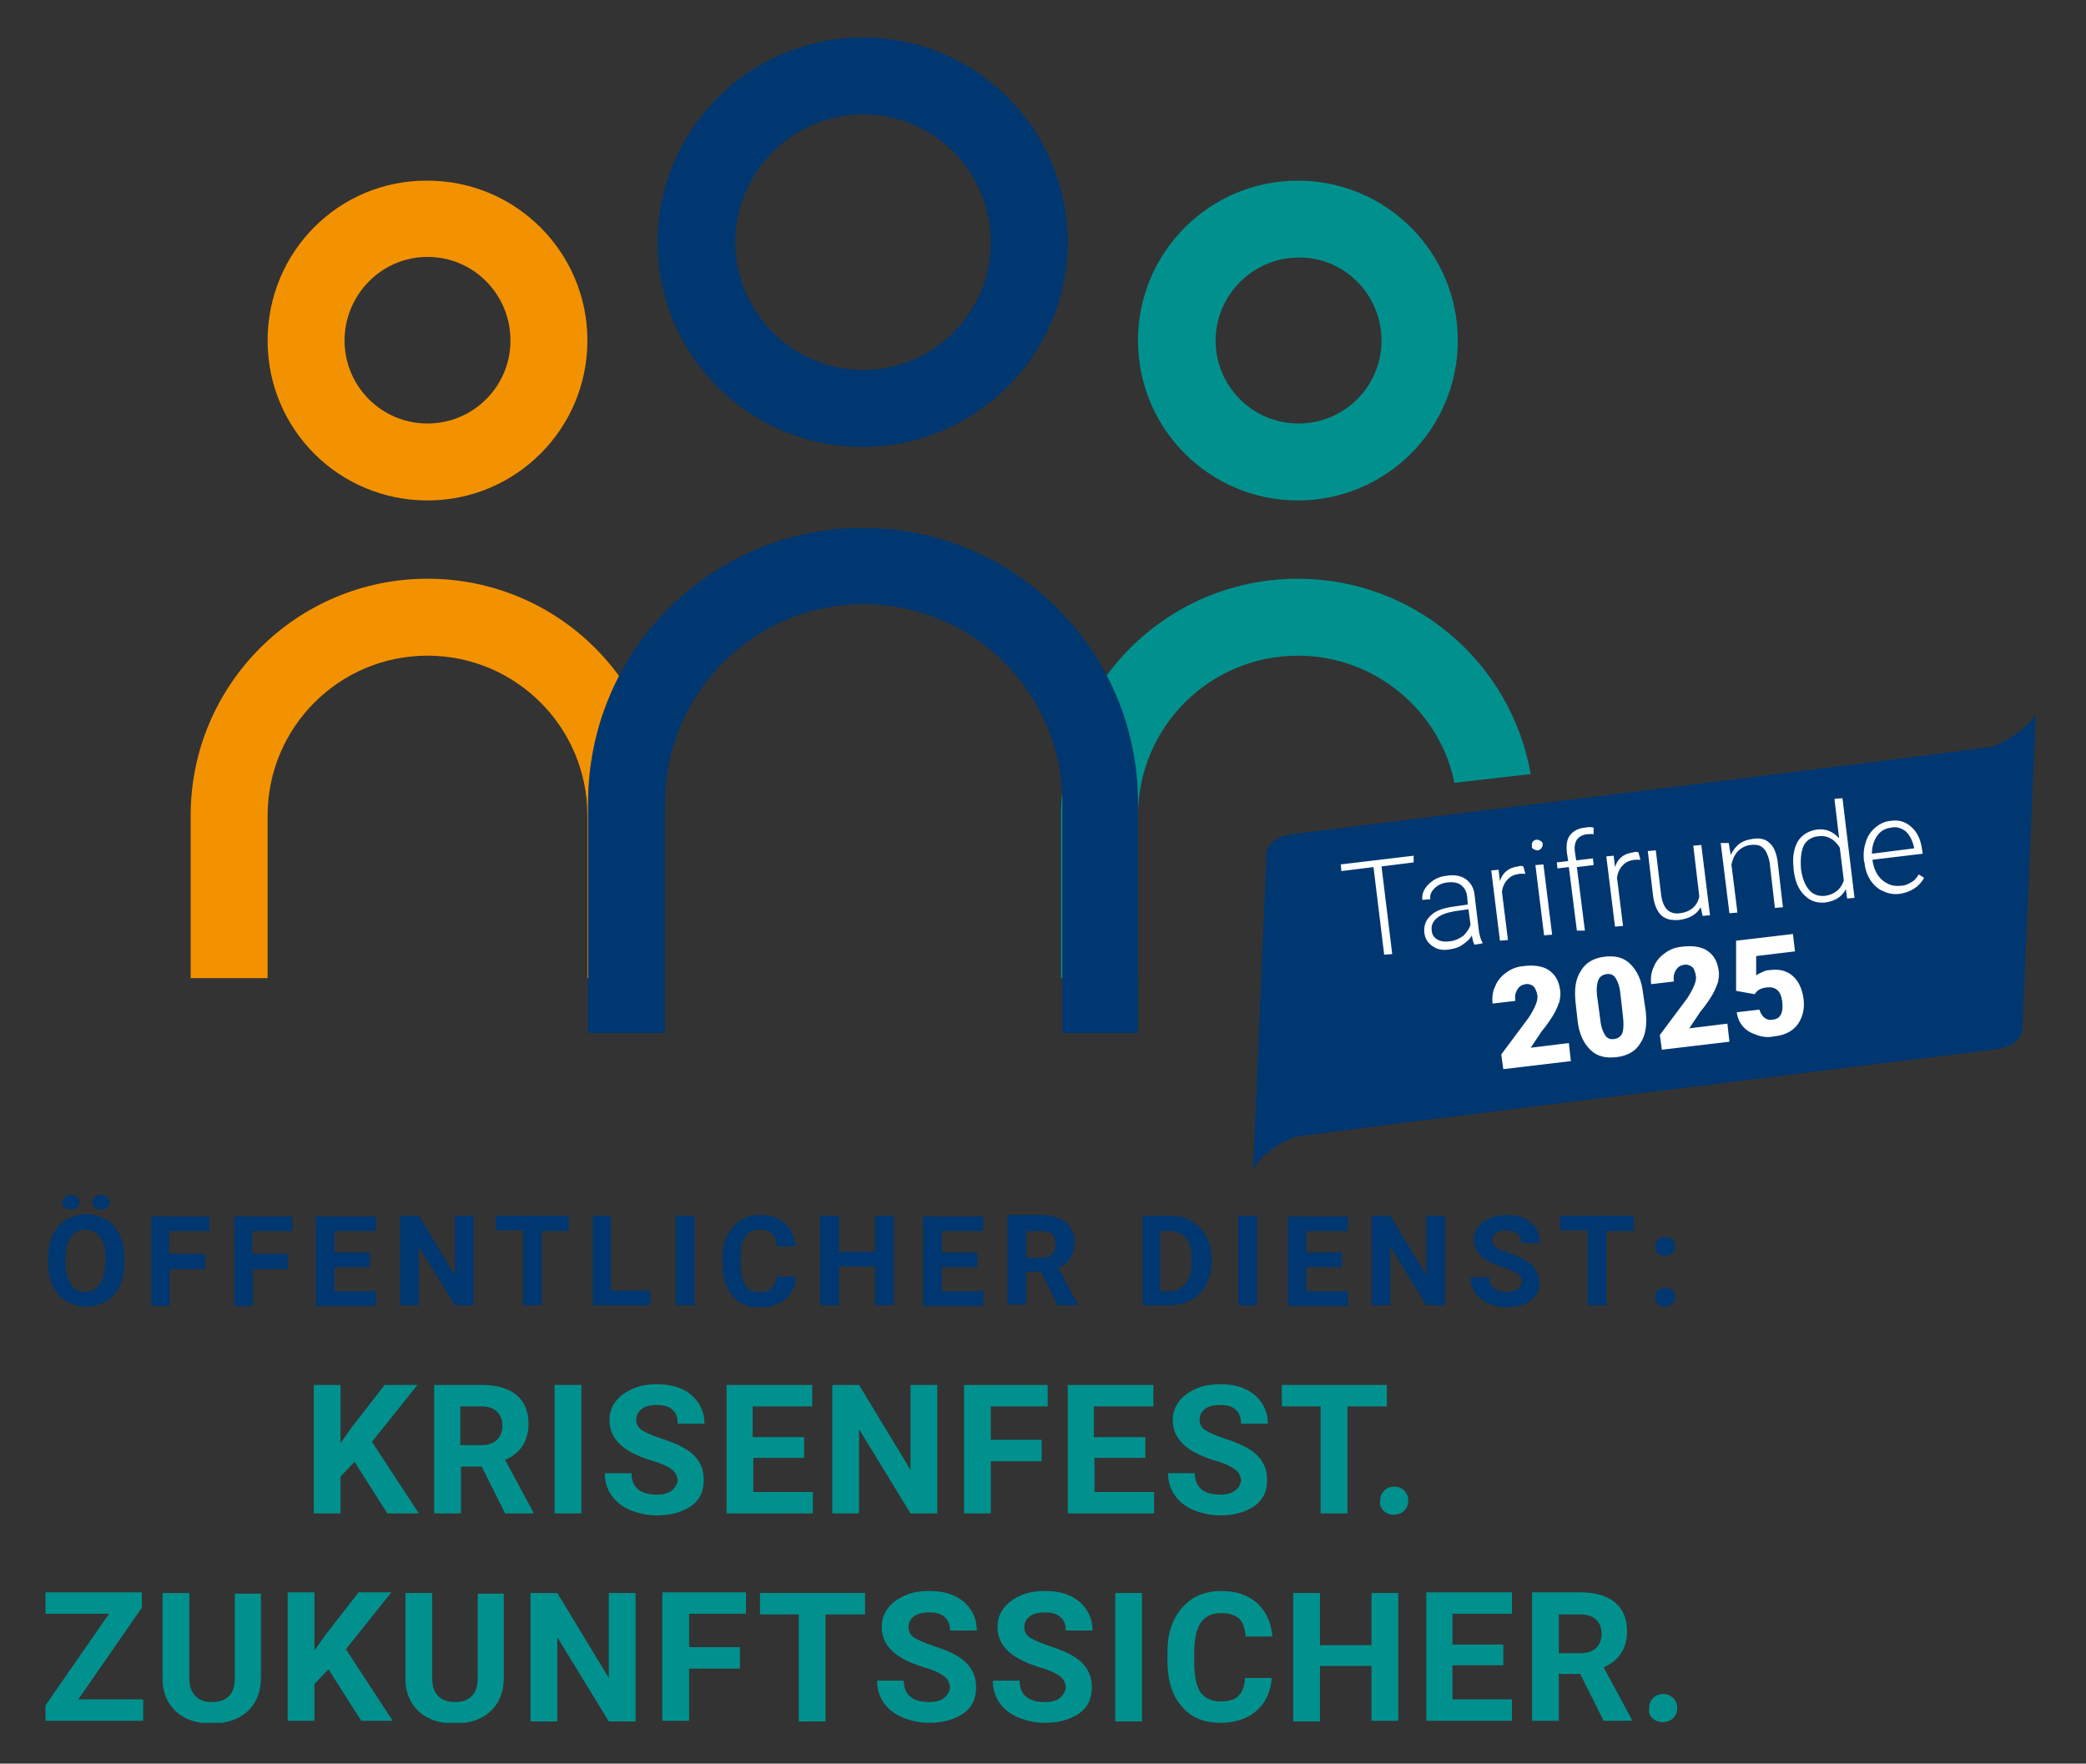 <?xml version="1.0" encoding="utf-8"?>
<!-- Generator: $$$/GeneralStr/196=Adobe Illustrator 27.6.0, SVG Export Plug-In . SVG Version: 6.00 Build 0)  -->
<svg version="1.1" id="Ebene_1" xmlns="http://www.w3.org/2000/svg" xmlns:xlink="http://www.w3.org/1999/xlink" x="0px" y="0px"
	 viewBox="0 0 311.8 263.6" style="enable-background:new 0 0 311.8 263.6;" xml:space="preserve">
<rect x="0" y="0" width="311.8" height="263.6" fill="#333333" stroke="none"/>
<style type="text/css">
	.st0{clip-path:url(#SVGID_00000172412364367954527360000004284610502278372241_);fill:#00918E;}
	.st1{clip-path:url(#SVGID_00000172412364367954527360000004284610502278372241_);fill:#003770;}
	.st2{clip-path:url(#SVGID_00000172412364367954527360000004284610502278372241_);fill:#F39200;}
	.st3{clip-path:url(#SVGID_00000172412364367954527360000004284610502278372241_);fill:#FFFFFF;}
</style>
<g>
	<defs>
		<rect id="SVGID_1_" x="6.8" y="5.6" width="297.5" height="251.9"/>
	</defs>
	<clipPath id="SVGID_00000006671715763298408200000002208522523376420999_">
		<use xlink:href="#SVGID_1_"  style="overflow:visible;"/>
	</clipPath>
	<path style="clip-path:url(#SVGID_00000006671715763298408200000002208522523376420999_);fill:#00918E;" d="M228.8,115.7
		c-2.9-16.6-17.4-29.2-34.8-29.2c-19.6,0-35.4,15.8-35.4,35.4v24.3h11.5v-24.3c0-13.2,10.7-23.9,23.9-23.9c11.5,0,21.2,8.2,23.4,19
		L228.8,115.7z"/>
	<path style="clip-path:url(#SVGID_00000006671715763298408200000002208522523376420999_);fill:#00918E;" d="M247,256.8
		c0.4,0.4,0.9,0.6,1.5,0.6c0.6,0,1.2-0.2,1.6-0.6c0.4-0.4,0.6-0.9,0.6-1.5c0-0.6-0.2-1.1-0.6-1.5c-0.4-0.4-0.9-0.6-1.5-0.6
		c-0.6,0-1.1,0.2-1.5,0.6c-0.4,0.4-0.6,0.9-0.6,1.5C246.4,256,246.6,256.5,247,256.8 M233,241.3h3.2c1.1,0,1.9,0.3,2.4,0.8
		c0.5,0.5,0.8,1.2,0.8,2.1c0,0.9-0.3,1.6-0.8,2.1c-0.5,0.5-1.3,0.8-2.3,0.8H233V241.3z M239.7,257.2h4.2v-0.2l-4.2-7.8
		c1.2-0.5,2-1.2,2.6-2.1c0.6-0.9,0.9-2,0.9-3.3c0-1.8-0.6-3.3-1.8-4.3c-1.2-1-3-1.5-5.2-1.5H229v19.2h4v-7h3.2L239.7,257.2z
		 M224.7,245.8h-7.6v-4.6h8.9v-3.2h-12.8v19.2H226v-3.2h-8.9v-5.1h7.6V245.8z M209,238.1h-4v7.8h-7.7v-7.8h-4v19.2h4V249h7.7v8.2h4
		V238.1z M186.1,250.9c-0.1,1.2-0.4,2-1,2.6c-0.6,0.6-1.5,0.8-2.7,0.8c-1.4,0-2.3-0.5-3-1.4c-0.6-1-0.9-2.5-0.9-4.5v-1.5
		c0-2,0.4-3.5,1-4.4c0.7-0.9,1.6-1.4,3-1.4c1.2,0,2.1,0.3,2.7,0.8c0.6,0.6,0.9,1.5,1,2.7h4c-0.2-2.1-1-3.8-2.3-5
		c-1.4-1.2-3.1-1.8-5.4-1.8c-1.6,0-3,0.4-4.2,1.1c-1.2,0.8-2.1,1.8-2.8,3.2c-0.7,1.4-1,3-1,4.9v1.2c0,2.9,0.7,5.2,2.1,6.8
		c1.4,1.7,3.3,2.5,5.8,2.5c2.2,0,4.1-0.6,5.4-1.8c1.4-1.2,2.1-2.8,2.3-4.9H186.1z M170.7,238.1h-4v19.2h4V238.1z M158.4,253.8
		c-0.5,0.4-1.3,0.6-2.2,0.6c-2.5,0-3.8-1.1-3.8-3.2h-4c0,1.2,0.3,2.3,1,3.3c0.6,0.9,1.6,1.7,2.8,2.2c1.2,0.5,2.6,0.8,4,0.8
		c2.1,0,3.8-0.5,5.1-1.4c1.3-0.9,1.9-2.2,1.9-3.9c0-1.5-0.5-2.7-1.5-3.7c-1-1-2.7-1.8-4.9-2.5c-1.2-0.4-2.1-0.8-2.8-1.2
		c-0.6-0.4-0.9-0.9-0.9-1.6c0-0.7,0.3-1.2,0.8-1.6c0.5-0.4,1.3-0.6,2.3-0.6c1,0,1.8,0.2,2.3,0.7c0.6,0.5,0.8,1.2,0.8,2h4
		c0-1.2-0.3-2.2-0.9-3.1c-0.6-0.9-1.4-1.6-2.5-2.1c-1.1-0.5-2.3-0.7-3.7-0.7c-1.4,0-2.6,0.2-3.7,0.7c-1.1,0.5-1.9,1.1-2.5,1.9
		c-0.6,0.8-0.9,1.7-0.9,2.8c0,2,1.1,3.6,3.3,4.8c0.8,0.4,1.9,0.9,3.3,1.3c1.4,0.4,2.3,0.9,2.8,1.3c0.5,0.4,0.8,1,0.8,1.7
		C159.2,252.9,158.9,253.4,158.4,253.8 M141.1,253.8c-0.5,0.4-1.3,0.6-2.2,0.6c-2.5,0-3.8-1.1-3.8-3.2h-4c0,1.2,0.3,2.3,1,3.3
		c0.6,0.9,1.6,1.7,2.8,2.2c1.2,0.5,2.6,0.8,4,0.8c2.1,0,3.8-0.5,5.1-1.4c1.3-0.9,1.9-2.2,1.9-3.9c0-1.5-0.5-2.7-1.5-3.7
		s-2.7-1.8-4.9-2.5c-1.2-0.4-2.1-0.8-2.8-1.2c-0.6-0.4-0.9-0.9-0.9-1.6c0-0.7,0.3-1.2,0.8-1.6c0.5-0.4,1.3-0.6,2.3-0.6
		c1,0,1.8,0.2,2.3,0.7c0.6,0.5,0.8,1.2,0.8,2h4c0-1.2-0.3-2.2-0.9-3.1c-0.6-0.9-1.4-1.6-2.5-2.1c-1.1-0.5-2.3-0.7-3.7-0.7
		c-1.4,0-2.6,0.2-3.7,0.7c-1.1,0.5-1.9,1.1-2.5,1.9c-0.6,0.8-0.9,1.7-0.9,2.8c0,2,1.1,3.6,3.3,4.8c0.8,0.4,1.9,0.9,3.3,1.3
		c1.4,0.4,2.3,0.9,2.8,1.3c0.5,0.4,0.8,1,0.8,1.7C141.9,252.9,141.6,253.4,141.1,253.8 M129.2,238.1h-15.6v3.2h5.8v16h4v-16h5.9
		V238.1z M110.6,246.2H103v-5h8.5v-3.2H99v19.2h4v-7.8h7.6V246.2z M94.9,238.1h-3.9v12.7l-7.7-12.7h-4v19.2h4v-12.6l7.7,12.6h4
		V238.1z M71.4,238.1v12.8c0,2.3-1.2,3.5-3.4,3.5c-1.1,0-1.9-0.3-2.5-0.9c-0.6-0.6-0.9-1.5-0.9-2.7v-12.7h-4v12.8
		c0,2.1,0.7,3.7,2,4.9c1.3,1.2,3.1,1.8,5.3,1.8c2.3,0,4.1-0.6,5.4-1.8c1.3-1.2,2-2.9,2-5v-12.6H71.4z M54,257.2h4.7l-7-10.7l6.8-8.5
		h-4.9l-4.9,6.3l-1.7,2.4v-8.7h-4v19.2h4v-5.5l2.1-2.2L54,257.2z M35.1,238.1v12.8c0,2.3-1.2,3.5-3.4,3.5c-1.1,0-1.9-0.3-2.5-0.9
		c-0.6-0.6-0.9-1.5-0.9-2.7v-12.7h-4v12.8c0,2.1,0.7,3.7,2,4.9c1.3,1.2,3.1,1.8,5.3,1.8c2.3,0,4.1-0.6,5.4-1.8c1.3-1.2,2-2.9,2-5
		v-12.6H35.1z M21.2,240.3v-2.3H6.8v3.2h9.5l-9.5,13.7v2.3h14.6v-3.2h-9.7L21.2,240.3z"/>
	<path style="clip-path:url(#SVGID_00000006671715763298408200000002208522523376420999_);fill:#00918E;" d="M206.8,225.8
		c0.4,0.4,0.9,0.6,1.5,0.6c0.6,0,1.2-0.2,1.6-0.6c0.4-0.4,0.6-0.9,0.6-1.5c0-0.6-0.2-1.1-0.6-1.5c-0.4-0.4-0.9-0.6-1.5-0.6
		c-0.6,0-1.1,0.2-1.5,0.6c-0.4,0.4-0.6,0.9-0.6,1.5C206.2,224.9,206.4,225.4,206.8,225.8 M207.2,207h-15.6v3.2h5.8v16h4v-16h5.9V207
		z M184.6,222.8c-0.5,0.4-1.3,0.6-2.2,0.6c-2.5,0-3.8-1.1-3.8-3.2h-4c0,1.2,0.3,2.3,1,3.3c0.6,0.9,1.6,1.7,2.8,2.2
		c1.2,0.5,2.6,0.8,4,0.8c2.1,0,3.8-0.5,5.1-1.4c1.3-0.9,1.9-2.2,1.9-3.9c0-1.5-0.5-2.7-1.5-3.7c-1-1-2.7-1.8-4.9-2.5
		c-1.2-0.4-2.1-0.8-2.8-1.2c-0.6-0.4-0.9-0.9-0.9-1.6c0-0.7,0.3-1.2,0.8-1.6c0.5-0.4,1.3-0.6,2.3-0.6c1,0,1.8,0.2,2.3,0.7
		c0.6,0.5,0.8,1.2,0.8,2.1h4c0-1.2-0.3-2.2-0.9-3.1s-1.4-1.6-2.5-2.1c-1.1-0.5-2.3-0.7-3.7-0.7c-1.4,0-2.6,0.2-3.7,0.7
		c-1.1,0.5-1.9,1.1-2.5,1.9c-0.6,0.8-0.9,1.7-0.9,2.8c0,2,1.1,3.6,3.3,4.8c0.8,0.4,1.9,0.9,3.3,1.3s2.3,0.9,2.8,1.3
		c0.5,0.4,0.8,1,0.8,1.7C185.4,221.8,185.2,222.4,184.6,222.8 M171.1,214.8h-7.6v-4.6h8.9V207h-12.8v19.2h12.9V223h-8.9v-5.1h7.6
		V214.8z M155.7,215.2h-7.6v-5h8.5V207h-12.5v19.2h4v-7.8h7.6V215.2z M140,207h-3.9v12.7l-7.7-12.7h-4v19.2h4v-12.6l7.7,12.6h4V207z
		 M120.1,214.8h-7.6v-4.6h8.9V207h-12.8v19.2h12.9V223h-8.9v-5.1h7.6V214.8z M100.4,222.8c-0.5,0.4-1.3,0.6-2.2,0.6
		c-2.5,0-3.8-1.1-3.8-3.2h-4c0,1.2,0.3,2.3,1,3.3c0.6,0.9,1.6,1.7,2.8,2.2c1.2,0.5,2.6,0.8,4,0.8c2.1,0,3.8-0.5,5.1-1.4
		c1.3-0.9,1.9-2.2,1.9-3.9c0-1.5-0.5-2.7-1.5-3.7s-2.7-1.8-4.9-2.5c-1.2-0.4-2.1-0.8-2.8-1.2c-0.6-0.4-0.9-0.9-0.9-1.6
		c0-0.7,0.3-1.2,0.8-1.6s1.3-0.6,2.3-0.6c1,0,1.8,0.2,2.3,0.7c0.6,0.5,0.8,1.2,0.8,2.1h4c0-1.2-0.3-2.2-0.9-3.1
		c-0.6-0.9-1.4-1.6-2.5-2.1c-1.1-0.5-2.3-0.7-3.7-0.7c-1.4,0-2.6,0.2-3.7,0.7c-1.1,0.5-1.9,1.1-2.5,1.9c-0.6,0.8-0.9,1.7-0.9,2.8
		c0,2,1.1,3.6,3.3,4.8c0.8,0.4,1.9,0.9,3.3,1.3c1.4,0.4,2.3,0.9,2.8,1.3c0.5,0.4,0.8,1,0.8,1.7C101.2,221.8,100.9,222.4,100.4,222.8
		 M86.9,207h-4v19.2h4V207z M68.7,210.2h3.2c1.1,0,1.9,0.3,2.4,0.8c0.5,0.5,0.8,1.2,0.8,2.1c0,0.9-0.3,1.6-0.8,2.1
		c-0.5,0.5-1.3,0.8-2.3,0.8h-3.2V210.2z M75.5,226.2h4.2V226l-4.2-7.8c1.2-0.5,2-1.2,2.6-2.1c0.6-0.9,0.9-2,0.9-3.3
		c0-1.8-0.6-3.3-1.8-4.3c-1.2-1-3-1.5-5.2-1.5h-7.1v19.2h4v-7h3.1L75.5,226.2z M57.9,226.2h4.7l-7-10.7l6.8-8.5h-4.9l-4.9,6.3
		l-1.7,2.4V207h-4v19.2h4v-5.5l2.1-2.2L57.9,226.2z"/>
	<path style="clip-path:url(#SVGID_00000006671715763298408200000002208522523376420999_);fill:#003770;" d="M247.8,187.3
		c0.3,0.3,0.6,0.4,1.1,0.4c0.4,0,0.8-0.1,1.1-0.4c0.3-0.3,0.4-0.6,0.4-1c0-0.4-0.1-0.8-0.4-1c-0.3-0.3-0.6-0.4-1.1-0.4
		c-0.4,0-0.8,0.1-1.1,0.4c-0.3,0.3-0.4,0.6-0.4,1C247.3,186.7,247.5,187,247.8,187.3 M247.8,194.9c0.3,0.3,0.6,0.4,1.1,0.4
		c0.4,0,0.8-0.1,1.1-0.4c0.3-0.3,0.4-0.6,0.4-1c0-0.4-0.1-0.8-0.4-1c-0.3-0.3-0.6-0.4-1.1-0.4c-0.4,0-0.8,0.1-1.1,0.4
		c-0.3,0.3-0.4,0.6-0.4,1C247.3,194.3,247.5,194.6,247.8,194.9 M244.1,181.7h-10.9v2.2h4.1v11.2h2.8V184h4.1V181.7z M226.8,192.7
		c-0.4,0.3-0.9,0.4-1.5,0.4c-1.8,0-2.7-0.7-2.7-2.2h-2.8c0,0.9,0.2,1.6,0.7,2.3c0.4,0.7,1.1,1.2,1.9,1.6c0.8,0.4,1.8,0.6,2.8,0.6
		c1.5,0,2.7-0.3,3.6-1c0.9-0.7,1.3-1.6,1.3-2.7c0-1-0.4-1.9-1.1-2.6c-0.7-0.7-1.9-1.3-3.4-1.8c-0.9-0.3-1.5-0.5-1.9-0.8
		c-0.4-0.3-0.7-0.7-0.7-1.1c0-0.5,0.2-0.8,0.6-1.1c0.4-0.3,0.9-0.4,1.6-0.4c0.7,0,1.2,0.2,1.6,0.5c0.4,0.3,0.6,0.8,0.6,1.4h2.8
		c0-0.8-0.2-1.5-0.6-2.2c-0.4-0.6-1-1.1-1.7-1.5c-0.8-0.3-1.6-0.5-2.6-0.5c-1,0-1.8,0.2-2.6,0.5c-0.8,0.3-1.4,0.8-1.8,1.3
		s-0.6,1.2-0.6,1.9c0,1.4,0.8,2.5,2.3,3.3c0.6,0.3,1.3,0.6,2.3,0.9c1,0.3,1.6,0.6,2,0.9s0.6,0.7,0.6,1.2
		C227.4,192.1,227.2,192.5,226.8,192.7 M216,181.7h-2.8v8.9l-5.4-8.9h-2.8v13.4h2.8v-8.8l5.4,8.8h2.8V181.7z M200.6,187.2h-5.3V184
		h6.2v-2.2h-9v13.4h9v-2.2h-6.2v-3.6h5.3V187.2z M187.9,181.7h-2.8v13.4h2.8V181.7z M174.8,184c1.1,0,1.9,0.4,2.5,1.1
		c0.6,0.7,0.8,1.7,0.8,3.1v0.7c0,1.3-0.3,2.3-0.9,3c-0.6,0.7-1.4,1.1-2.5,1.1h-1.3v-9H174.8z M174.9,195.1c1.2,0,2.2-0.3,3.2-0.8
		c0.9-0.5,1.7-1.3,2.2-2.3c0.5-1,0.8-2.1,0.8-3.3v-0.6c0-1.2-0.3-2.4-0.8-3.3c-0.5-1-1.3-1.7-2.2-2.3c-0.9-0.5-2-0.8-3.2-0.8h-4.1
		v13.4H174.9z M153.4,184h2.2c0.7,0,1.3,0.2,1.7,0.5c0.4,0.4,0.5,0.9,0.5,1.5c0,0.6-0.2,1.1-0.6,1.5c-0.4,0.4-0.9,0.5-1.6,0.5h-2.2
		V184z M158.1,195.1h3V195l-2.9-5.5c0.8-0.4,1.4-0.8,1.8-1.5c0.4-0.6,0.6-1.4,0.6-2.3c0-1.3-0.4-2.3-1.3-3c-0.9-0.7-2.1-1.1-3.7-1.1
		h-5v13.4h2.8v-4.9h2.2L158.1,195.1z M146.1,187.2h-5.3V184h6.2v-2.2h-9v13.4h9v-2.2h-6.2v-3.6h5.3V187.2z M133.6,181.7h-2.8v5.4
		h-5.4v-5.4h-2.8v13.4h2.8v-5.8h5.4v5.8h2.8V181.7z M116.1,190.7c-0.1,0.8-0.3,1.4-0.7,1.8c-0.4,0.4-1.1,0.6-1.9,0.6
		c-0.9,0-1.6-0.3-2.1-1c-0.4-0.7-0.7-1.7-0.7-3.2v-1c0-1.4,0.2-2.4,0.7-3.1c0.5-0.7,1.1-1,2.1-1c0.8,0,1.5,0.2,1.9,0.6
		c0.4,0.4,0.7,1,0.7,1.9h2.8c-0.1-1.5-0.7-2.7-1.6-3.5c-0.9-0.8-2.2-1.2-3.7-1.2c-1.1,0-2.1,0.3-2.9,0.8c-0.8,0.5-1.5,1.3-2,2.3
		c-0.5,1-0.7,2.1-0.7,3.4v0.8c0,2,0.5,3.6,1.5,4.8c1,1.2,2.3,1.7,4.1,1.7c1.6,0,2.8-0.4,3.8-1.2c1-0.8,1.5-2,1.6-3.4H116.1z
		 M103.8,181.7H101v13.4h2.8V181.7z M91.4,181.7h-2.8v13.4h8.6v-2.2h-5.9V181.7z M85,181.7H74.1v2.2h4.1v11.2h2.8V184H85V181.7z
		 M70.8,181.7H68v8.9l-5.4-8.9h-2.8v13.4h2.8v-8.8l5.4,8.8h2.8V181.7z M55.3,187.2H50V184h6.2v-2.2h-9v13.4h9v-2.2H50v-3.6h5.3
		V187.2z M43,187.4h-5.3V184h6v-2.2h-8.7v13.4h2.8v-5.5H43V187.4z M30.6,187.4h-5.3V184h6v-2.2h-8.7v13.4h2.8v-5.5h5.3V187.4z
		 M14.2,180.5c0.2,0.2,0.5,0.3,0.9,0.3c0.4,0,0.7-0.1,0.9-0.3c0.2-0.2,0.4-0.5,0.4-0.8c0-0.3-0.1-0.6-0.4-0.8
		c-0.2-0.2-0.5-0.3-0.9-0.3c-0.4,0-0.7,0.1-0.9,0.3c-0.2,0.2-0.4,0.5-0.4,0.8C13.8,180,13.9,180.3,14.2,180.5 M11.5,178.9
		c-0.2-0.2-0.5-0.3-0.9-0.3c-0.4,0-0.7,0.1-0.9,0.3c-0.2,0.2-0.4,0.5-0.4,0.8c0,0.3,0.1,0.6,0.4,0.8c0.2,0.2,0.5,0.3,0.9,0.3
		c0.4,0,0.7-0.1,0.9-0.3c0.2-0.2,0.4-0.5,0.4-0.8C11.9,179.4,11.7,179.1,11.5,178.9 M15.7,188.8c0,1.4-0.3,2.5-0.8,3.2
		c-0.5,0.7-1.2,1.1-2.1,1.1c-0.9,0-1.7-0.4-2.2-1.1c-0.5-0.8-0.8-1.8-0.8-3.2v-0.7c0-1.4,0.3-2.5,0.8-3.2c0.5-0.7,1.2-1.1,2.2-1.1
		c0.9,0,1.7,0.4,2.2,1.1c0.5,0.7,0.8,1.8,0.8,3.2V188.8z M18.6,188.1c0-1.3-0.2-2.5-0.7-3.5c-0.5-1-1.2-1.8-2-2.3
		c-0.9-0.5-1.9-0.8-3-0.8c-1.1,0-2.1,0.3-3,0.8c-0.9,0.5-1.5,1.3-2,2.3c-0.5,1-0.7,2.2-0.7,3.5v0.7c0,1.3,0.2,2.4,0.7,3.4
		c0.5,1,1.2,1.8,2,2.3c0.9,0.5,1.9,0.8,3,0.8c1.1,0,2.1-0.3,3-0.8c0.9-0.5,1.5-1.3,2-2.3c0.5-1,0.7-2.2,0.7-3.5V188.1z"/>
	<path style="clip-path:url(#SVGID_00000006671715763298408200000002208522523376420999_);fill:#F39200;" d="M99.3,146.2v-24.3
		c0-19.6-15.8-35.4-35.4-35.4c-19.5,0-35.4,15.8-35.4,35.4v24.3H40v-24.3c0-13.2,10.7-23.9,23.9-23.9c13.2,0,23.9,10.7,23.9,23.9
		v24.3H99.3z"/>
	<path style="clip-path:url(#SVGID_00000006671715763298408200000002208522523376420999_);fill:#003770;" d="M170.1,154.4v-34.4
		c0-22.7-18.4-41.1-41.1-41.1s-41.1,18.4-41.1,41.1v34.4h11.5v-34.4c0-16.4,13.3-29.7,29.7-29.7s29.7,13.3,29.7,29.7v34.4H170.1z"/>
	<path style="clip-path:url(#SVGID_00000006671715763298408200000002208522523376420999_);fill:#F39200;" d="M76.3,50.9
		c0,6.9-5.6,12.4-12.4,12.4c-6.9,0-12.4-5.6-12.4-12.4S57,38.4,63.9,38.4C70.8,38.4,76.3,44,76.3,50.9 M87.8,50.9
		c0-13.2-10.7-23.9-23.9-23.9C50.7,26.9,40,37.6,40,50.9s10.7,23.9,23.9,23.9C77.1,74.8,87.8,64.1,87.8,50.9"/>
	<path style="clip-path:url(#SVGID_00000006671715763298408200000002208522523376420999_);fill:#003770;" d="M148.1,36.2
		c0,10.6-8.6,19.1-19.1,19.1s-19.1-8.6-19.1-19.1s8.6-19.1,19.1-19.1S148.1,25.6,148.1,36.2 M159.6,36.2c0-16.9-13.7-30.6-30.6-30.6
		S98.3,19.3,98.3,36.2s13.7,30.6,30.6,30.6S159.6,53.1,159.6,36.2"/>
	<path style="clip-path:url(#SVGID_00000006671715763298408200000002208522523376420999_);fill:#00918E;" d="M206.5,50.9
		c0,6.9-5.6,12.4-12.4,12.4c-6.9,0-12.4-5.6-12.4-12.4s5.6-12.4,12.4-12.4C200.9,38.4,206.5,44,206.5,50.9 M217.9,50.9
		c0-13.2-10.7-23.9-23.9-23.9c-13.2,0-23.9,10.7-23.9,23.9s10.7,23.9,23.9,23.9C207.2,74.8,217.9,64.1,217.9,50.9"/>
	<path style="clip-path:url(#SVGID_00000006671715763298408200000002208522523376420999_);fill:#003770;" d="M304.3,106.7
		c0,0-1.9,44.3-2,47c-0.1,2.7-3.4,3.1-5.2,3.3c-1.8,0.2-101.6,12.5-103.3,12.9c-1.7,0.4-5.6,2.7-6.5,5l0-0.1c0,0,1.9-44.3,2-47
		c0.1-2.7,3.4-3.1,5.2-3.3c1.8-0.2,101.9-12.6,103.3-12.9C299.1,111.2,303.4,108.8,304.3,106.7L304.3,106.7z"/>
	<path style="clip-path:url(#SVGID_00000006671715763298408200000002208522523376420999_);fill:#FFFFFF;" d="M262.3,148.6
		c0.3-0.6,0.9-0.9,1.7-1c1.4-0.2,2.2,0.5,2.4,2.1c0.2,1.7-0.3,2.6-1.4,2.7c-0.5,0.1-0.9,0-1.3-0.3c-0.3-0.3-0.6-0.7-0.7-1.2
		l-3.4,0.4c0.1,0.8,0.4,1.5,0.9,2.1c0.5,0.6,1.2,1,2.1,1.3c0.8,0.3,1.7,0.4,2.6,0.2c1-0.1,1.9-0.4,2.6-0.9c0.7-0.5,1.2-1.2,1.5-2
		c0.3-0.8,0.4-1.7,0.3-2.6c-0.2-1.5-0.7-2.7-1.6-3.5c-0.9-0.8-2-1.1-3.5-0.9c-0.4,0-0.7,0.1-1.1,0.3c-0.4,0.2-0.7,0.3-0.9,0.5l0-2.9
		l5.8-0.7l-0.3-2.6l-8.5,1l0,7.5L262.3,148.6z M258.2,153l-5.7,0.7l1.6-2.4c0.9-1.1,1.5-2,1.9-2.7c0.4-0.7,0.6-1.3,0.8-1.8
		c0.1-0.6,0.2-1.1,0.1-1.7c-0.2-1.4-0.7-2.3-1.7-3c-0.9-0.6-2.2-0.8-3.8-0.6c-1,0.1-1.8,0.4-2.6,1c-0.7,0.5-1.3,1.2-1.6,2
		c-0.4,0.8-0.5,1.7-0.4,2.6l3.4-0.4c-0.1-0.7,0-1.2,0.3-1.7c0.3-0.5,0.7-0.7,1.2-0.8c0.5-0.1,0.9,0.1,1.2,0.3s0.5,0.8,0.6,1.4
		c0.1,0.8-0.4,1.9-1.3,3.3l-4.1,5.5l0.3,2.2l10.1-1.2L258.2,153z M242.6,152c0.1,1,0.1,1.8-0.1,2.4c-0.2,0.5-0.6,0.8-1.2,0.9
		c-0.6,0.1-1.1-0.1-1.4-0.6c-0.3-0.5-0.6-1.2-0.7-2.3l-0.5-3.7c-0.1-1,0-1.7,0.2-2.2c0.2-0.5,0.6-0.8,1.2-0.9
		c0.6-0.1,1.1,0.1,1.4,0.6c0.3,0.5,0.6,1.2,0.7,2.3L242.6,152z M245.6,148.5c-0.2-2-0.9-3.4-1.9-4.4s-2.3-1.3-3.9-1.1
		c-1.6,0.2-2.8,0.9-3.5,2.1c-0.8,1.2-1,2.7-0.8,4.7l0.3,2.7c0.2,2,0.9,3.4,1.9,4.4s2.3,1.3,4,1.1c1.6-0.2,2.8-0.9,3.5-2.1
		c0.8-1.2,1-2.7,0.8-4.7L245.6,148.5z M234.5,155.9l-5.7,0.7l1.6-2.4c0.9-1.1,1.5-2,1.9-2.7c0.4-0.7,0.6-1.3,0.8-1.8
		c0.1-0.6,0.2-1.1,0.1-1.7c-0.2-1.4-0.7-2.3-1.7-3c-0.9-0.6-2.2-0.8-3.8-0.6c-1,0.1-1.8,0.4-2.6,1c-0.7,0.5-1.3,1.2-1.6,2
		c-0.4,0.8-0.5,1.7-0.4,2.6l3.4-0.4c-0.1-0.7,0-1.2,0.3-1.7c0.3-0.5,0.7-0.7,1.2-0.8c0.5-0.1,0.9,0.1,1.2,0.3
		c0.3,0.3,0.5,0.8,0.6,1.4c0.1,0.8-0.4,1.9-1.3,3.3l-4.1,5.5l0.3,2.2l10.1-1.2L234.5,155.9z"/>
	<path style="clip-path:url(#SVGID_00000006671715763298408200000002208522523376420999_);fill:#FFFFFF;" d="M284.9,124.3
		c0.6,0.6,1,1.4,1.2,2.4l0,0.1l-6.3,0.8c0-1.1,0.3-2,0.8-2.7c0.5-0.7,1.2-1.1,2.1-1.2C283.5,123.5,284.3,123.8,284.9,124.3
		 M287.6,131.2l-0.8-0.5c-0.3,0.5-0.7,1-1.2,1.2c-0.4,0.3-1,0.5-1.6,0.5c-1,0.1-1.9-0.2-2.7-0.9c-0.8-0.7-1.2-1.7-1.4-2.8l0-0.2
		l7.5-0.9l-0.1-0.6c-0.2-1.5-0.7-2.6-1.6-3.4c-0.9-0.8-1.9-1.1-3.2-0.9c-0.8,0.1-1.5,0.4-2.2,1s-1.1,1.2-1.4,2.1
		c-0.3,0.9-0.4,1.8-0.3,2.8l0.1,0.4c0.1,1,0.4,1.8,0.9,2.6c0.5,0.7,1.1,1.3,1.9,1.6c0.8,0.4,1.6,0.5,2.5,0.4
		C285.7,133.3,286.9,132.5,287.6,131.2 M269.6,126.4c0.4-0.8,1.2-1.3,2.1-1.4c1.4-0.2,2.5,0.4,3.3,1.7l0.6,4.9
		c-0.4,1.3-1.4,2.1-2.8,2.3c-1,0.1-1.8-0.2-2.4-0.9c-0.6-0.7-1-1.7-1.2-3.1C269.1,128.4,269.2,127.3,269.6,126.4 M268.1,130
		c0.2,1.7,0.7,2.9,1.6,3.8c0.9,0.9,1.9,1.2,3.1,1.1c1.4-0.2,2.5-0.8,3.1-2l0.2,1.4l1.1-0.1l-1.8-14.9l-1.2,0.1l0.7,5.9
		c-0.9-1-2-1.5-3.4-1.3c-1.2,0.2-2.2,0.8-2.8,1.8c-0.6,1.1-0.8,2.4-0.6,4L268.1,130z M257.2,126l1.3,10.5l1.2-0.1l-0.9-7.2
		c0.2-0.8,0.5-1.5,1-2s1.1-0.8,1.8-0.9c0.9-0.1,1.5,0,2,0.5c0.4,0.4,0.7,1.1,0.9,2l0.8,6.9l1.2-0.1l-0.8-6.9
		c-0.2-1.3-0.6-2.2-1.2-2.7c-0.6-0.6-1.5-0.8-2.6-0.6c-0.7,0.1-1.3,0.3-1.9,0.7c-0.5,0.4-1,1-1.3,1.7l-0.3-1.8L257.2,126z
		 M254.5,136.9l1.1-0.1l-1.3-10.5l-1.2,0.1l0.9,7.6c-0.3,1.4-1.3,2.3-2.9,2.5c-1.6,0.2-2.5-0.7-2.8-2.7l-0.8-6.7l-1.2,0.1l0.8,6.8
		c0.2,1.3,0.6,2.2,1.2,2.8c0.7,0.6,1.5,0.8,2.7,0.7c1.5-0.2,2.6-0.8,3.2-1.9L254.5,136.9z M244.9,127.4c-0.2-0.1-0.5-0.1-0.8,0
		c-1.4,0.2-2.3,0.9-2.7,2.2l-0.2-1.7l-1.1,0.1l1.3,10.5l1.2-0.1l-0.9-7.2c0.1-0.8,0.4-1.4,0.9-1.9s1-0.7,1.8-0.8c0.3,0,0.5,0,0.8,0
		L244.9,127.4z M236.9,139.1l-1.2-9.5l2.5-0.3l-0.1-1l-2.5,0.3l-0.2-1.3c-0.1-0.7,0-1.3,0.3-1.8c0.3-0.4,0.8-0.7,1.4-0.8
		c0.4,0,0.7-0.1,1.1,0l0-1c-0.4-0.1-0.8-0.1-1.3,0c-1,0.1-1.7,0.5-2.2,1.1c-0.5,0.6-0.6,1.5-0.5,2.6l0.2,1.3l-1.7,0.2l0.1,0.9
		l1.7-0.2l1.2,9.5L236.9,139.1z M229.2,126.9c0.2,0.1,0.4,0.2,0.6,0.2c0.2,0,0.4-0.1,0.6-0.3c0.1-0.2,0.2-0.4,0.2-0.6
		c0-0.2-0.1-0.4-0.3-0.5c-0.2-0.1-0.4-0.2-0.6-0.2c-0.2,0-0.4,0.1-0.6,0.3c-0.1,0.2-0.2,0.4-0.1,0.6
		C228.9,126.6,229,126.8,229.2,126.9 M230.7,129.2l-1.2,0.1l1.3,10.5l1.2-0.1L230.7,129.2z M227.7,129.5c-0.2-0.1-0.5-0.1-0.8,0
		c-1.4,0.2-2.3,0.9-2.7,2.2L224,130l-1.1,0.1l1.3,10.5l1.2-0.1l-0.9-7.2c0.1-0.8,0.4-1.4,0.9-1.9c0.5-0.5,1-0.7,1.8-0.8
		c0.3,0,0.5,0,0.8,0L227.7,129.5z M214.8,140.4c-0.5-0.3-0.8-0.8-0.8-1.4c-0.1-0.7,0.2-1.3,0.8-1.8c0.6-0.5,1.5-0.8,2.6-1l2.1-0.3
		l0.3,2.3c-0.2,0.7-0.6,1.2-1.1,1.7c-0.6,0.4-1.2,0.7-2,0.8C215.9,140.8,215.3,140.7,214.8,140.4 M221.6,141l0-0.1
		c-0.3-0.5-0.5-1.2-0.6-2.2l-0.6-5c-0.1-1-0.6-1.8-1.3-2.3c-0.7-0.5-1.7-0.7-2.9-0.5c-1.1,0.1-2,0.6-2.7,1.3c-0.7,0.7-1,1.5-0.9,2.3
		l1.2-0.1c-0.1-0.6,0.1-1.1,0.6-1.6c0.5-0.5,1.1-0.8,1.9-0.9c0.9-0.1,1.6,0,2.1,0.4s0.8,0.9,0.9,1.7l0.1,1.2l-2.1,0.3
		c-1.5,0.2-2.7,0.6-3.4,1.3c-0.8,0.7-1.1,1.6-1,2.6c0.1,0.9,0.5,1.5,1.2,2c0.7,0.5,1.5,0.7,2.6,0.5c0.7-0.1,1.4-0.3,1.9-0.7
		c0.6-0.4,1.1-0.8,1.4-1.4c0.1,0.6,0.2,1.1,0.4,1.4L221.6,141z M211.3,127.9l-10.9,1.3l0.1,1l4.8-0.6l1.6,13.1l1.2-0.1l-1.6-13.1
		l4.8-0.6L211.3,127.9z"/>
</g>
</svg>
